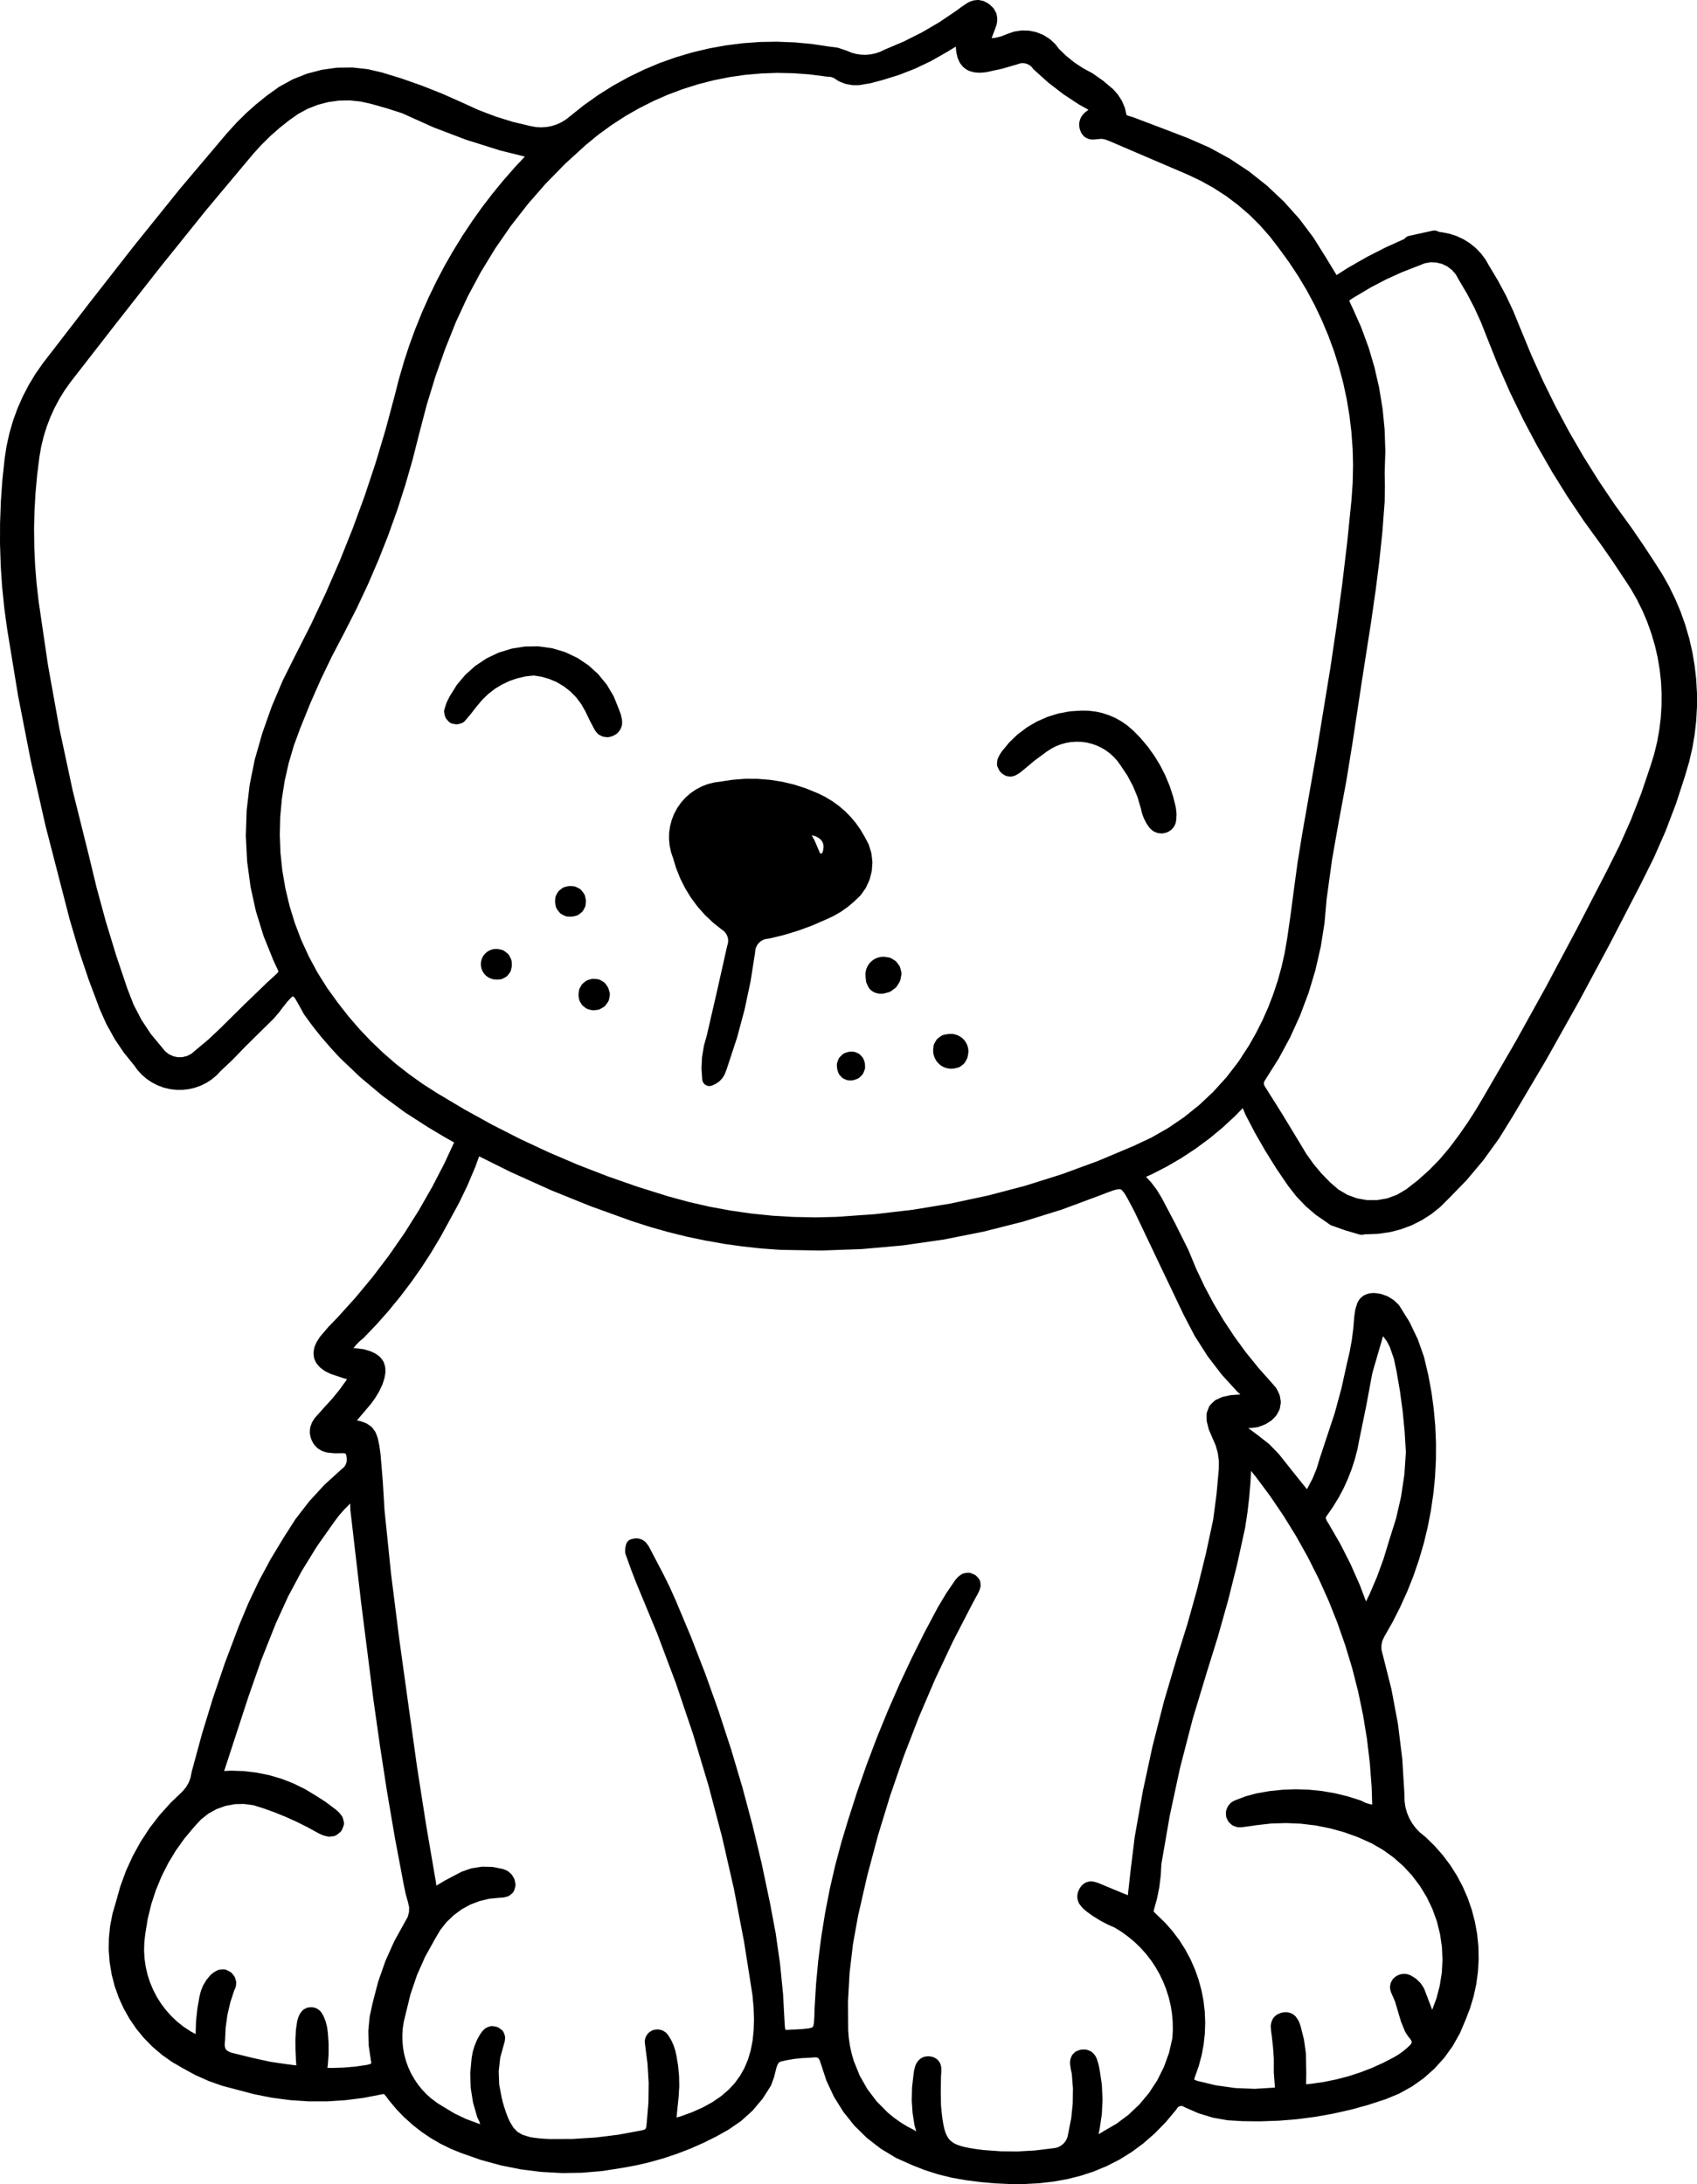 <svg viewBox="76.35 69.566 47.3 60.868" height="60.868mm" width="47.300mm" xmlns:xlink="http://www.w3.org/1999/xlink" xmlns="http://www.w3.org/2000/svg">
    <path d="M87.192,104.553L87.623,103.932L88.02,103.302L88.396,102.645L88.739,101.983L89.007,101.405L88.728,101.248L88.723,101.245L88.293,100.988L88.287,100.985L87.638,100.567L87.628,100.56L87.007,100.102L86.997,100.094L86.406,99.599L86.396,99.591L85.837,99.059L85.828,99.05L85.565,98.768L85.561,98.762L85.309,98.47L85.304,98.465L85.064,98.163L85.059,98.157L84.832,97.846L84.817,97.823L84.697,97.603L84.573,97.387L84.529,97.34L84.515,97.332L84.502,97.339L84.462,97.371L84.349,97.493L84.235,97.639L84.115,97.796L84.107,97.805L83.98,97.952L83.969,97.964L83.564,98.361L83.161,98.76L82.843,99.091L82.836,99.097L82.499,99.415L82.401,99.52L82.384,99.536L82.266,99.635L82.247,99.65L82.119,99.734L82.099,99.745L81.962,99.814L81.941,99.823L81.797,99.875L81.775,99.882L81.626,99.917L81.603,99.921L81.45,99.939L81.426,99.94L81.271,99.94L81.247,99.938L81.092,99.919L81.068,99.915L80.918,99.878L80.896,99.871L80.753,99.817L80.732,99.807L80.596,99.738L80.576,99.726L80.449,99.641L80.43,99.627L80.314,99.527L80.297,99.511L80.193,99.398L80.178,99.38L80.09,99.258L79.81,98.912L79.799,98.898L79.548,98.526L79.54,98.511L79.322,98.118L79.314,98.103L79.131,97.693L79.127,97.681L78.821,96.867L78.819,96.861L78.542,96.037L78.54,96.03L78.294,95.197L78.292,95.19L77.615,92.566L77.614,92.56L77.208,90.766L77.207,90.76L76.854,88.955L76.853,88.949L76.555,87.133L76.554,87.128L76.473,86.539L76.472,86.532L76.411,85.941L76.41,85.934L76.37,85.342L76.37,85.334L76.351,84.741L76.35,84.734L76.352,84.14L76.352,84.134L76.374,83.54L76.374,83.533L76.416,82.94L76.417,82.933L76.48,82.342L76.481,82.332L76.535,81.988L76.538,81.975L76.613,81.635L76.617,81.622L76.714,81.289L76.718,81.277L76.837,80.951L76.842,80.939L76.982,80.621L76.988,80.609L77.148,80.301L77.154,80.29L77.334,79.992L77.341,79.981L77.541,79.695L77.547,79.687L78.805,78.057L78.805,78.056L80.072,76.434L80.074,76.432L81.365,74.829L81.368,74.825L82.697,73.254L82.703,73.249L82.947,72.981L82.954,72.973L83.212,72.719L83.219,72.712L83.49,72.471L83.498,72.465L83.78,72.237L83.789,72.23L84.123,71.99L84.144,71.978L84.5,71.783L84.522,71.772L84.897,71.623L84.92,71.616L85.309,71.514L85.332,71.509L85.73,71.454L85.755,71.452L86.158,71.447L86.183,71.448L86.586,71.492L86.61,71.496L87.011,71.59L87.025,71.594L87.578,71.765L87.585,71.768L88.132,71.961L88.139,71.964L88.677,72.178L88.685,72.181L89.214,72.416L89.216,72.417L89.685,72.631L90.163,72.813L90.642,72.962L91.138,73.08L91.29,73.108L91.436,73.115L91.588,73.105L91.726,73.078L91.868,73.033L91.999,72.973L92.129,72.893L92.626,72.496L92.635,72.49L93.022,72.215L93.032,72.209L93.432,71.957L93.441,71.952L93.853,71.724L93.862,71.719L94.285,71.514L94.294,71.509L94.726,71.327L94.736,71.323L95.177,71.166L95.187,71.163L95.635,71.03L95.646,71.027L96.1,70.919L96.111,70.916L96.571,70.832L96.582,70.831L97.046,70.772L97.057,70.77L97.525,70.737L97.536,70.736L98.007,70.728L98.018,70.729L98.49,70.747L98.5,70.747L98.973,70.791L98.984,70.793L99.456,70.863L99.68,70.892L99.719,70.901L99.937,70.974L99.948,70.978L100.084,71.034L100.216,71.07L100.349,71.09L100.48,71.094L100.616,71.082L100.748,71.054L100.875,71.012L101.01,70.948L101.017,70.945L101.544,70.721L102.053,70.465L102.536,70.182L103.014,69.859L103.156,69.753L103.166,69.746L103.323,69.642L103.36,69.622L103.444,69.59L103.493,69.577L103.581,69.567L103.62,69.566L103.644,69.569L103.736,69.587L103.773,69.598L103.793,69.608L103.891,69.661L103.932,69.691L104.022,69.775L104.048,69.805L104.062,69.826L104.109,69.915L104.125,69.951L104.131,69.979L104.145,70.071L104.146,70.125L104.135,70.219L104.125,70.262L104.057,70.451L104.055,70.457L103.988,70.629L104.087,70.62L104.256,70.58L104.427,70.512L104.437,70.508L104.605,70.45L104.641,70.442L104.812,70.417L104.847,70.415L105.019,70.42L105.054,70.424L105.22,70.458L105.253,70.469L105.411,70.532L105.442,70.548L105.587,70.638L105.616,70.659L105.745,70.776L105.769,70.802L105.87,70.933L106.069,71.125L106.293,71.305L106.53,71.462L106.791,71.603L106.811,71.615L107.095,71.815L107.108,71.826L107.368,72.045L107.389,72.066L107.5,72.192L107.517,72.215L107.608,72.356L107.625,72.386L107.693,72.547L107.705,72.58L107.743,72.747L107.756,72.778L107.761,72.781L107.828,72.802L107.828,72.802L107.92,72.829L107.935,72.834L108.693,73.121L108.694,73.121L109.452,73.412L109.46,73.415L110.042,73.67L110.058,73.677L110.611,73.979L110.626,73.988L111.15,74.334L111.164,74.344L111.656,74.734L111.669,74.745L112.126,75.175L112.138,75.187L112.558,75.655L112.569,75.668L112.948,76.173L112.958,76.186L113.295,76.724L113.296,76.726L113.604,77.232L113.922,77.029L113.931,77.024L114.436,76.735L114.444,76.73L114.963,76.465L114.971,76.461L115.485,76.229L115.498,76.22L115.516,76.2L115.545,76.174L115.58,76.154L115.62,76.14L116.287,75.994L116.326,75.99L116.365,75.993L116.401,76.003L116.467,76.029L116.537,76.039L116.545,76.04L116.732,76.076L116.757,76.082L116.937,76.14L116.959,76.149L117.129,76.228L117.151,76.24L117.309,76.339L117.329,76.353L117.474,76.471L117.492,76.488L117.622,76.622L117.638,76.641L117.751,76.793L117.765,76.814L117.857,76.976L118.103,77.386L118.108,77.395L118.333,77.817L118.337,77.826L118.54,78.259L118.543,78.269L118.723,78.711L118.724,78.711L119.03,79.455L119.358,80.182L119.708,80.892L120.085,81.597L120.483,82.284L120.906,82.96L121.355,83.627L121.824,84.274L121.827,84.278L122.154,84.756L122.156,84.759L122.475,85.244L122.476,85.246L122.682,85.569L122.688,85.579L122.874,85.91L122.879,85.921L123.044,86.261L123.049,86.271L123.195,86.619L123.199,86.63L123.324,86.984L123.327,86.995L123.432,87.355L123.435,87.366L123.518,87.731L123.521,87.741L123.583,88.11L123.585,88.121L123.627,88.493L123.628,88.505L123.649,88.878L123.65,88.889L123.65,89.264L123.649,89.276L123.628,89.651L123.627,89.662L123.584,90.036L123.583,90.048L123.519,90.421L123.516,90.432L123.43,90.802L123.427,90.813L123.319,91.18L123.318,91.186L123.067,91.958L123.063,91.968L122.775,92.725L122.771,92.735L122.445,93.477L122.44,93.486L122.078,94.213L122.077,94.215L121.231,95.85L121.23,95.853L120.36,97.474L120.358,97.477L119.458,99.082L119.456,99.086L118.519,100.67L118.516,100.674L118.135,101.29L118.127,101.302L117.703,101.889L117.694,101.901L117.229,102.455L117.218,102.466L116.712,102.986L116.71,102.988L116.497,103.199L116.481,103.213L116.249,103.399L116.231,103.411L115.982,103.57L115.964,103.58L115.7,103.712L115.681,103.72L115.404,103.823L115.384,103.829L115.097,103.903L115.077,103.906L114.782,103.949L114.761,103.951L114.461,103.963L114.456,103.963L114.395,103.964L114.34,103.975L114.301,103.979L114.243,103.971L113.838,103.852L113.829,103.848L113.463,103.719L113.411,103.692L113.335,103.636L113.042,103.434L113.025,103.422L112.75,103.187L112.736,103.173L112.486,102.912L112.473,102.896L112.25,102.61L112.243,102.599L111.926,102.133L111.922,102.126L111.623,101.648L111.619,101.641L111.338,101.152L111.334,101.145L111.072,100.645L111.064,100.629L110.989,100.448L110.781,100.662L110.773,100.67L110.431,100.987L110.423,100.994L110.064,101.291L110.056,101.297L109.682,101.573L109.673,101.58L109.284,101.836L109.275,101.842L108.873,102.076L108.864,102.081L108.449,102.294L108.438,102.298L108.292,102.363L108.427,102.508L108.441,102.524L108.588,102.718L108.599,102.735L108.726,102.944L108.732,102.954L109.11,103.672L109.112,103.676L109.473,104.4L109.479,104.413L109.69,104.924L109.922,105.414L110.178,105.896L110.458,106.366L110.765,106.829L111.082,107.262L111.426,107.687L111.797,108.104L111.801,108.108L111.915,108.242L111.941,108.284L112.008,108.421L112.025,108.477L112.047,108.612L112.049,108.651L112.047,108.675L112.026,108.803L112.016,108.842L112.006,108.864L111.944,108.982L111.911,109.028L111.812,109.132L111.774,109.163L111.638,109.249L111.601,109.267L111.432,109.331L111.388,109.342L111.245,109.361L111.224,109.363L111.142,109.365L111.422,109.573L111.425,109.576L111.714,109.802L111.735,109.821L111.99,110.084L112.002,110.098L112.466,110.681L112.776,111.067L112.793,111.041L112.934,110.773L113.047,110.498L113.137,110.203L113.138,110.198L113.552,108.949L113.738,108.263L113.896,107.55L113.897,107.549L113.97,107.231L114.029,106.908L114.07,106.59L114.096,106.268L114.097,106.255L114.124,106.074L114.13,106.045L114.178,105.89L114.202,105.839L114.243,105.777L114.268,105.746L114.282,105.733L114.339,105.686L114.372,105.664L114.393,105.654L114.47,105.624L114.521,105.611L114.622,105.6L114.672,105.601L114.826,105.624L114.865,105.634L115.01,105.687L115.046,105.704L115.177,105.785L115.209,105.81L115.322,105.916L115.355,105.956L115.626,106.39L115.637,106.409L115.858,106.869L115.867,106.889L116.037,107.37L116.043,107.391L116.161,107.889L116.163,107.899L116.248,108.36L116.25,108.369L116.312,108.832L116.313,108.841L116.355,109.304L116.355,109.314L116.375,109.778L116.375,109.787L116.373,110.25L116.372,110.26L116.348,110.721L116.348,110.731L116.303,111.19L116.301,111.199L116.234,111.656L116.233,111.666L116.145,112.119L116.143,112.128L116.035,112.577L116.032,112.586L115.902,113.03L115.899,113.039L115.749,113.477L115.746,113.486L115.575,113.917L115.571,113.925L115.379,114.349L115.375,114.358L115.164,114.774L115.159,114.782L114.932,115.181L114.876,115.306L114.853,115.427L114.856,115.547L114.894,115.692L114.894,115.693L115.131,116.635L115.134,116.647L115.313,117.601L115.315,117.613L115.434,118.576L115.435,118.589L115.495,119.558L115.496,119.568L115.498,119.751L115.521,119.92L115.564,120.076L115.628,120.233L115.71,120.378L115.81,120.512L115.926,120.634L116.068,120.749L116.082,120.761L116.327,120.999L116.338,121.011L116.562,121.265L116.572,121.277L116.773,121.546L116.782,121.559L116.959,121.84L116.967,121.854L117.122,122.147L117.128,122.16L117.26,122.463L117.265,122.478L117.372,122.789L117.376,122.803L117.459,123.121L117.462,123.136L117.521,123.46L117.523,123.475L117.556,123.802L117.557,123.818L117.564,124.147L117.564,124.163L117.546,124.493L117.545,124.509L117.501,124.839L117.499,124.855L117.428,125.183L117.425,125.198L117.328,125.523L117.323,125.537L117.2,125.857L117.197,125.863L117.046,126.22L117.036,126.24L116.848,126.575L116.836,126.594L116.613,126.904L116.599,126.921L116.344,127.204L116.329,127.22L116.044,127.473L116.027,127.487L115.715,127.708L115.697,127.719L115.361,127.906L115.34,127.916L114.982,128.065L114.967,128.07L114.491,128.225L114.482,128.228L114,128.361L113.991,128.363L113.504,128.472L113.495,128.474L113.003,128.561L112.994,128.562L112.499,128.626L112.489,128.627L111.992,128.668L111.982,128.668L111.482,128.685L111.473,128.686L110.973,128.68L110.963,128.679L110.572,128.656L110.548,128.653L110.163,128.584L110.141,128.578L109.767,128.465L109.744,128.456L109.385,128.299L109.369,128.291L109.327,128.267L109.297,128.259L109.271,128.257L109.243,128.26L109.214,128.271L109.192,128.284L109.172,128.304L109.144,128.346L109.131,128.364L108.85,128.7L108.839,128.712L108.546,129.012L108.535,129.023L108.229,129.29L108.217,129.301L107.9,129.535L107.887,129.544L107.56,129.747L107.545,129.755L107.208,129.927L107.194,129.934L106.847,130.078L106.833,130.084L106.478,130.2L106.463,130.204L106.099,130.295L106.086,130.298L105.713,130.365L105.701,130.366L105.32,130.41L105.309,130.411L104.922,130.432L104.911,130.433L104.517,130.434L104.508,130.433L104.107,130.415L104.099,130.415L103.692,130.379L103.685,130.378L103.273,130.326L103.264,130.324L102.893,130.259L102.88,130.257L102.514,130.167L102.501,130.163L102.142,130.049L102.129,130.045L101.778,129.907L101.77,129.904L101.335,129.709L101.313,129.698L100.91,129.454L100.89,129.441L100.52,129.154L100.502,129.138L100.17,128.811L100.154,128.793L99.862,128.428L99.849,128.409L99.601,128.012L99.59,127.991L99.39,127.564L99.381,127.541L99.203,127L99.179,126.953L99.16,126.927L99.145,126.916L99.125,126.908L99.09,126.902L99.033,126.903L98.95,126.912L98.935,126.913L98.709,126.923L98.499,126.944L98.279,126.981L98.098,127.023L98.066,127.044L98.039,127.077L98.009,127.138L97.983,127.22L97.931,127.435L97.924,127.456L97.849,127.665L97.83,127.704L97.611,128.047L97.595,128.068L97.334,128.377L97.315,128.397L97.015,128.668L96.995,128.684L96.66,128.914L96.644,128.924L96.308,129.111L96.299,129.115L95.956,129.286L95.947,129.29L95.596,129.445L95.588,129.448L95.23,129.586L95.222,129.589L94.858,129.711L94.85,129.714L94.48,129.818L94.471,129.821L94.098,129.908L94.089,129.91L93.71,129.98L93.705,129.981L93.152,130.068L93.138,130.07L92.582,130.117L92.568,130.118L92.011,130.127L91.997,130.126L91.442,130.095L91.428,130.094L90.876,130.025L90.862,130.023L90.316,129.914L90.303,129.911L89.765,129.764L89.751,129.76L89.222,129.574L89.214,129.572L88.931,129.457L88.917,129.451L88.645,129.318L88.632,129.312L88.37,129.16L88.358,129.153L88.106,128.983L88.095,128.975L87.856,128.788L87.846,128.779L87.621,128.576L87.61,128.567L87.399,128.348L87.39,128.337L87.194,128.103L87.184,128.091L87.115,127.994L87.06,127.931L87.055,127.927L87.049,127.926L87.034,127.925L86.487,128.031L86.474,128.033L85.979,128.096L85.966,128.097L85.468,128.129L85.455,128.129L84.957,128.128L84.944,128.128L84.446,128.095L84.434,128.094L83.939,128.029L83.927,128.027L83.436,127.93L83.424,127.927L82.561,127.699L82.545,127.695L82.176,127.565L82.161,127.559L81.804,127.4L81.789,127.393L81.446,127.205L81.442,127.203L81.152,127.035L81.137,127.025L80.868,126.835L80.854,126.823L80.606,126.612L80.593,126.6L80.368,126.37L80.355,126.357L80.152,126.109L80.142,126.095L79.962,125.832L79.953,125.817L79.798,125.54L79.79,125.525L79.659,125.236L79.653,125.219L79.547,124.92L79.542,124.903L79.463,124.595L79.46,124.579L79.408,124.264L79.406,124.247L79.381,123.927L79.38,123.909L79.385,123.587L79.386,123.569L79.419,123.245L79.422,123.228L79.485,122.904L79.489,122.886L79.583,122.565L79.703,122.139L79.708,122.125L79.86,121.709L79.866,121.695L80.049,121.294L80.056,121.281L80.269,120.895L80.277,120.882L80.519,120.513L80.527,120.501L80.797,120.152L80.807,120.14L81.103,119.812L81.113,119.801L81.43,119.498L81.531,119.38L81.608,119.249L81.661,119.109L81.694,118.941L81.697,118.927L81.975,117.906L81.976,117.9L82.286,116.888L82.288,116.883L82.629,115.882L82.632,115.875L83.006,114.885L83.008,114.88L83.27,114.251L83.274,114.241L83.567,113.626L83.571,113.617L83.894,113.017L83.899,113.009L84.251,112.425L84.254,112.42L84.583,111.907L84.593,111.893L84.965,111.412L84.976,111.399L85.388,110.951L85.4,110.939L85.851,110.529L85.854,110.526L85.943,110.449L85.988,110.38L86.013,110.297L86.015,110.198L86,110.113L85.981,110.075L85.977,110.073L85.956,110.068L85.897,110.064L85.705,110.068L85.68,110.068L85.479,110.048L85.437,110.039L85.345,110.009L85.302,109.99L85.221,109.94L85.178,109.905L85.111,109.832L85.079,109.786L85.029,109.685L85.012,109.637L84.988,109.528L84.985,109.469L84.993,109.37L85.005,109.318L85.038,109.228L85.056,109.191L85.108,109.107L85.128,109.08L85.4,108.775L85.402,108.773L85.614,108.541L85.812,108.298L85.998,108.039L86.021,108.003L85.927,107.977L85.917,107.973L85.57,107.856L85.543,107.845L85.415,107.781L85.387,107.763L85.289,107.691L85.256,107.661L85.187,107.582L85.156,107.534L85.116,107.447L85.104,107.41L85.099,107.385L85.089,107.29L85.091,107.233L85.109,107.131L85.123,107.087L85.17,106.977L85.187,106.948L85.263,106.83L85.278,106.81L85.504,106.545L85.513,106.535L85.755,106.286L86.261,105.726L86.736,105.154L87.192,104.553zM113.303,111.859L113.301,111.872L113.301,111.874L113.33,111.947L113.387,112.039L113.39,112.044L113.702,112.583L113.708,112.593L113.989,113.147L113.994,113.157L114.246,113.726L114.25,113.736L114.425,114.197L114.525,113.992L114.731,113.509L114.913,113.009L115.07,112.495L115.07,112.493L115.263,111.882L115.402,111.275L115.494,110.657L115.536,110.031L115.501,109.465L115.446,108.893L115.37,108.332L115.271,107.759L115.201,107.431L115.084,107.095L115.008,106.952L114.918,106.828L114.897,106.808L114.862,106.931L114.862,106.933L114.637,107.705L114.596,107.856L114.427,108.765L114.426,108.768L114.239,109.679L114.186,109.953L114.183,109.965L114.112,110.236L114.109,110.247L114.023,110.512L114.019,110.524L113.917,110.783L113.913,110.794L113.797,111.048L113.792,111.058L113.661,111.305L113.654,111.315L113.508,111.553L113.502,111.563L113.343,111.793L113.311,111.84L113.303,111.859zM81.813,125.905L81.814,125.891L81.849,125.563L81.85,125.549L81.907,125.223L81.91,125.21L81.944,125.07L81.953,125.041L82.008,124.908L82.021,124.881L82.096,124.757L82.113,124.733L82.205,124.621L82.235,124.592L82.303,124.538L82.334,124.517L82.408,124.479L82.445,124.464L82.486,124.457L82.566,124.451L82.605,124.452L82.644,124.46L82.669,124.47L82.754,124.512L82.788,124.533L82.822,124.567L82.868,124.624L82.889,124.657L82.903,124.69L82.924,124.757L82.932,124.796L82.932,124.832L82.927,124.903L82.92,124.942L82.908,124.974L82.881,125.029L82.771,125.364L82.69,125.711L82.64,126.066L82.622,126.432L82.621,126.438L82.613,126.541L82.618,126.608L82.632,126.655L82.65,126.685L82.678,126.712L82.725,126.742L82.787,126.768L82.887,126.794L83.388,126.917L83.886,127.026L84.36,127.096L84.609,127.126L84.598,126.963L84.598,126.957L84.586,126.694L84.586,126.687L84.584,126.415L84.584,126.404L84.597,126.147L84.599,126.127L84.631,125.907L84.637,125.88L84.663,125.792L84.674,125.763L84.707,125.694L84.735,125.65L84.775,125.602L84.804,125.575L84.842,125.552L84.891,125.528L84.928,125.514L84.965,125.509L85.024,125.505L85.064,125.507L85.085,125.511L85.133,125.523L85.17,125.537L85.192,125.549L85.231,125.574L85.273,125.61L85.304,125.645L85.331,125.686L85.377,125.775L85.387,125.797L85.422,125.891L85.428,125.909L85.464,126.048L85.469,126.073L85.488,126.216L85.489,126.228L85.509,126.515L85.509,126.529L85.509,126.816L85.508,126.83L85.487,127.117L85.485,127.131L85.476,127.194L85.59,127.198L85.917,127.188L86.251,127.16L86.574,127.113L86.638,127.098L86.679,127.082L86.695,127.073L86.695,127.072L86.697,127.061L86.696,127.03L86.683,126.961L86.682,126.951L86.627,126.578L86.625,126.554L86.616,126.178L86.616,126.154L86.652,125.78L86.656,125.756L86.736,125.387L86.738,125.38L86.888,124.802L86.893,124.786L87.09,124.224L87.096,124.209L87.339,123.666L87.347,123.651L87.715,122.987L87.75,122.854L87.754,122.72L87.72,122.571L87.658,122.35L87.654,122.336L87.608,122.111L87.607,122.108L87.362,120.812L87.361,120.809L87.14,119.51L87.139,119.507L86.938,118.205L86.938,118.202L86.753,116.898L86.753,116.895L86.422,114.28L86.421,114.278L86.117,111.66L86.115,111.641L86.112,111.468L85.952,111.627L85.796,111.805L85.659,111.988L85.187,112.657L84.757,113.354L84.38,114.06L84.037,114.811L83.634,115.825L83.273,116.856L83.273,116.856L82.598,118.922L82.778,118.913L82.794,118.913L83.137,118.924L83.154,118.925L83.493,118.965L83.509,118.968L83.843,119.036L83.86,119.04L84.187,119.136L84.203,119.141L84.521,119.265L84.536,119.272L84.844,119.423L84.859,119.431L85.154,119.609L85.16,119.612L85.427,119.784L85.439,119.793L85.694,119.985L85.704,119.992L85.783,120.061L85.81,120.089L85.873,120.169L85.894,120.202L85.909,120.242L85.932,120.332L85.938,120.371L85.936,120.41L85.924,120.457L85.885,120.552L85.867,120.587L85.842,120.617L85.822,120.635L85.739,120.699L85.706,120.72L85.669,120.735L85.64,120.74L85.547,120.752L85.507,120.752L85.473,120.746L85.375,120.721L85.343,120.71L85.247,120.666L85.234,120.66L85.082,120.577L85.079,120.576L84.928,120.492L84.632,120.344L84.323,120.204L84,120.073L83.689,119.961L83.415,119.876L83.149,119.84L82.892,119.846L82.63,119.896L82.386,119.984L82.158,120.11L81.95,120.274L81.755,120.488L81.488,120.807L81.252,121.137L81.037,121.493L80.853,121.859L80.694,122.244L80.568,122.629L80.469,123.034L80.402,123.441L80.373,123.688L80.366,123.915L80.378,124.145L80.411,124.375L80.461,124.594L80.529,124.806L80.618,125.018L80.72,125.216L80.84,125.406L80.976,125.586L81.129,125.756L81.294,125.912L81.47,126.051L81.667,126.18L81.803,126.254L81.803,126.235L81.813,125.905zM111.205,110.86L111.205,110.866L111.169,111.288L111.169,111.295L111.12,111.715L111.119,111.721L111.056,112.14L111.053,112.153L110.833,113.158L110.832,113.164L110.581,114.163L110.58,114.169L110.301,115.16L110.3,115.165L109.994,116.148L109.594,117.47L109.246,118.815L109.245,118.815L108.956,120.157L108.956,120.157L108.72,121.518L108.704,121.821L108.703,121.835L108.664,122.15L108.662,122.164L108.6,122.475L108.596,122.49L108.514,122.786L108.504,122.835L108.537,122.872L108.817,123.142L108.828,123.154L109.025,123.377L109.035,123.389L109.213,123.625L109.222,123.638L109.379,123.885L109.387,123.898L109.525,124.155L109.532,124.168L109.649,124.434L109.655,124.448L109.753,124.72L109.757,124.735L109.833,125.014L109.837,125.029L109.893,125.313L109.895,125.328L109.929,125.615L109.93,125.631L109.942,125.921L109.942,125.936L109.933,126.227L109.932,126.242L109.9,126.534L109.898,126.55L109.844,126.84L109.84,126.854L109.763,127.142L109.758,127.156L109.66,127.435L109.661,127.435L109.639,127.502L109.636,127.521L109.638,127.523L109.718,127.557L110.24,127.682L110.784,127.758L111.323,127.779L111.865,127.746L111.885,127.742L111.883,127.703L111.855,127.329L111.854,127.314L111.855,126.937L111.833,126.624L111.798,126.31L111.782,126.196L111.781,126.185L111.771,126.057L111.771,126.015L111.779,125.955L111.794,125.902L111.817,125.849L111.836,125.814L111.857,125.788L111.899,125.745L111.93,125.72L111.959,125.703L112.026,125.673L112.073,125.658L112.138,125.646L112.189,125.644L112.244,125.648L112.3,125.661L112.346,125.678L112.394,125.705L112.432,125.734L112.461,125.761L112.477,125.781L112.533,125.863L112.555,125.905L112.592,126.004L112.599,126.026L112.69,126.384L112.695,126.405L112.746,126.771L112.748,126.795L112.759,127.316L112.759,127.322L112.755,127.652L112.894,127.639L113.229,127.592L113.579,127.521L113.917,127.434L114.244,127.329L114.574,127.203L114.888,127.062L115.199,126.902L115.333,126.821L115.454,126.735L115.577,126.633L115.668,126.544L115.692,126.505L115.698,126.475L115.692,126.446L115.662,126.396L115.6,126.319L115.588,126.302L115.526,126.207L115.509,126.174L115.4,125.907L115.394,125.888L115.312,125.611L115.234,125.348L115.123,125.092L115.111,125.057L115.098,124.999L115.093,124.96L115.095,124.927L115.103,124.871L115.112,124.832L115.124,124.805L115.151,124.754L115.173,124.721L115.196,124.697L115.241,124.658L115.285,124.629L115.337,124.604L115.389,124.587L115.445,124.577L115.499,124.575L115.555,124.58L115.61,124.594L115.664,124.615L115.696,124.633L115.807,124.703L115.839,124.729L115.932,124.82L115.959,124.853L116.03,124.961L116.049,124.999L116.267,125.571L116.269,125.577L116.39,125.252L116.479,124.907L116.537,124.543L116.556,124.185L116.54,123.823L116.487,123.463L116.399,123.109L116.273,122.762L116.118,122.439L115.926,122.124L115.706,121.833L115.468,121.576L115.191,121.331L114.897,121.12L114.579,120.937L114.199,120.766L113.818,120.629L113.419,120.519L113.018,120.439L112.606,120.39L112.197,120.373L111.787,120.385L111.373,120.431L111.175,120.461L111.172,120.461L110.972,120.489L110.945,120.49L110.871,120.49L110.832,120.487L110.797,120.476L110.731,120.45L110.696,120.432L110.668,120.41L110.616,120.361L110.59,120.331L110.572,120.302L110.54,120.235L110.527,120.198L110.521,120.149L110.521,120.075L110.524,120.036L110.534,120.002L110.56,119.936L110.578,119.901L110.597,119.876L110.644,119.823L110.673,119.796L110.702,119.777L110.767,119.743L110.788,119.734L111.058,119.632L111.075,119.626L111.353,119.55L111.371,119.546L111.722,119.484L111.736,119.482L112.089,119.445L112.103,119.444L112.457,119.431L112.471,119.431L112.825,119.443L112.838,119.443L113.19,119.479L113.204,119.481L113.553,119.541L113.567,119.544L113.912,119.628L113.925,119.632L114.265,119.74L114.292,119.75L114.417,119.812L114.537,119.847L114.597,119.855L114.582,119.377L114.532,118.712L114.452,118.035L114.345,117.381L114.207,116.716L114.042,116.067L113.851,115.435L113.628,114.795L113.384,114.182L113.106,113.564L112.809,112.973L112.478,112.381L112.125,111.809L111.752,111.259L111.344,110.711L111.22,110.559L111.205,110.86zM121.492,93.126L121.808,92.414L122.097,91.673L122.349,90.927L122.452,90.597L122.536,90.255L122.598,89.911L122.639,89.582L122.661,89.237L122.663,88.888L122.646,88.553L122.609,88.221L122.55,87.874L122.476,87.554L122.378,87.222L122.261,86.893L122.131,86.588L121.973,86.269L121.803,85.972L121.609,85.677L121.306,85.22L120.994,84.771L120.51,84.104L120.506,84.099L120.045,83.413L120.041,83.407L119.604,82.705L119.601,82.699L119.19,81.983L119.187,81.977L118.8,81.247L118.797,81.24L118.437,80.497L118.434,80.49L118.101,79.734L118.098,79.728L117.791,78.959L117.791,78.958L117.63,78.55L117.444,78.141L117.244,77.759L117.018,77.376L117.015,77.371L116.925,77.211L116.818,77.089L116.688,76.99L116.539,76.919L116.38,76.882L116.218,76.876L116.058,76.905L115.886,76.973L115.884,76.974L115.429,77.151L114.99,77.35L114.566,77.571L114.146,77.82L114.044,77.882L113.971,77.931L113.959,77.943L113.962,77.955L113.992,78.028L114.045,78.139L114.048,78.145L114.285,78.677L114.29,78.688L114.49,79.232L114.495,79.244L114.659,79.799L114.662,79.811L114.791,80.374L114.793,80.386L114.886,80.957L114.888,80.97L114.944,81.545L114.944,81.558L114.963,82.137L114.963,82.15L114.945,82.721L114.951,83.128L114.951,83.134L114.945,83.538L114.944,83.551L114.881,84.382L114.881,84.387L114.794,85.216L114.794,85.221L114.689,86.047L114.688,86.05L114.57,86.874L114.57,86.877L114.313,88.522L114.064,90.168L114.064,90.17L113.883,91.287L113.883,91.292L113.676,92.405L113.675,92.405L113.48,93.508L113.326,94.627L113.269,95.276L113.268,95.289L113.165,95.94L113.162,95.953L113.016,96.594L113.013,96.607L112.824,97.235L112.819,97.248L112.588,97.863L112.583,97.875L112.311,98.473L112.305,98.485L111.992,99.065L111.985,99.076L111.632,99.635L111.586,99.71L111.578,99.76L111.586,99.81L111.632,99.886L112.11,100.646L112.111,100.649L112.576,101.416L112.577,101.417L112.757,101.718L112.962,102.006L113.183,102.27L113.423,102.516L113.656,102.717L113.907,102.865L114.172,102.962L114.45,103.012L114.736,103.012L115.013,102.964L115.288,102.863L115.547,102.709L115.868,102.459L116.19,102.17L116.476,101.877L116.751,101.552L117.008,101.209L117.252,100.859L117.484,100.499L117.702,100.132L118.603,98.579L119.47,97.015L119.469,97.014L120.313,95.429L121.137,93.836L121.492,93.126zM78.149,80.449L78.004,80.684L77.87,80.936L77.754,81.19L77.649,81.467L77.568,81.726L77.498,82.015L77.449,82.296L77.387,82.791L77.34,83.303L77.311,83.81L77.299,84.31L77.3,84.31L77.306,84.824L77.329,85.325L77.37,85.831L77.429,86.343L77.688,88.107L78.006,89.873L78.38,91.616L78.814,93.358L78.815,93.36L79.045,94.313L79.303,95.259L79.589,96.196L79.903,97.127L80.076,97.57L80.294,97.989L80.552,98.379L80.959,98.87L81.063,98.949L81.184,99.004L81.311,99.03L81.44,99.026L81.568,98.993L81.685,98.933L81.802,98.834L81.803,98.832L82.155,98.539L82.487,98.226L83.143,97.577L83.145,97.575L83.812,96.932L83.816,96.928L84.032,96.732L84.075,96.69L84.112,96.645L84.093,96.593L84.04,96.48L84.038,96.478L83.962,96.312L83.959,96.303L83.697,95.654L83.692,95.638L83.487,94.973L83.482,94.957L83.333,94.279L83.331,94.263L83.238,93.576L83.237,93.559L83.202,92.867L83.202,92.851L83.225,92.157L83.226,92.141L83.307,91.449L83.31,91.432L83.448,90.746L83.452,90.731L83.663,89.992L83.667,89.981L83.923,89.258L83.928,89.246L84.227,88.54L84.232,88.529L84.575,87.842L84.576,87.841L85.016,86.973L85.016,86.973L85.432,86.089L85.819,85.199L86.178,84.303L86.178,84.303L86.514,83.386L86.82,82.465L87.097,81.54L87.35,80.595L87.468,80.132L87.47,80.125L87.604,79.664L87.605,79.657L87.754,79.202L87.756,79.196L87.92,78.746L87.923,78.74L88.102,78.296L88.104,78.289L88.298,77.853L88.301,77.847L88.509,77.417L88.512,77.41L88.734,76.988L88.737,76.982L88.974,76.567L88.978,76.562L89.228,76.155L89.231,76.149L89.496,75.751L89.499,75.745L89.776,75.356L89.78,75.35L90.071,74.97L90.075,74.965L90.379,74.594L90.384,74.589L90.7,74.228L90.705,74.222L90.979,73.93L90.305,73.763L90.293,73.76L89.367,73.469L89.355,73.466L88.448,73.121L88.437,73.117L87.559,72.722L87.135,72.586L86.699,72.462L86.393,72.394L86.092,72.364L85.791,72.37L85.493,72.412L85.204,72.488L84.925,72.598L84.66,72.742L84.408,72.92L84.136,73.136L83.886,73.357L83.643,73.596L83.421,73.839L82.108,75.406L80.83,76.995L79.57,78.601L78.322,80.206L78.149,80.449zM90.25,127.289L90.264,127.662L90.336,128.038L90.363,128.15L90.41,128.307L90.46,128.456L90.509,128.584L90.558,128.691L90.663,128.865L90.774,128.978L90.912,129.059L91.103,129.119L91.215,129.14L91.356,129.157L91.506,129.17L91.674,129.179L92.32,129.176L92.962,129.135L93.584,129.058L94.219,128.941L94.287,128.924L94.326,128.908L94.342,128.897L94.365,128.838L94.379,128.692L94.423,128.158L94.43,127.614L94.398,127.078L94.322,126.488L94.321,126.448L94.326,126.414L94.34,126.359L94.354,126.322L94.374,126.288L94.407,126.242L94.434,126.213L94.465,126.19L94.515,126.16L94.551,126.143L94.588,126.134L94.646,126.125L94.686,126.123L94.717,126.127L94.773,126.138L94.811,126.151L94.835,126.163L94.884,126.192L94.916,126.216L94.938,126.24L94.974,126.286L94.988,126.306L95.056,126.419L95.066,126.438L95.12,126.556L95.128,126.577L95.169,126.7L95.175,126.722L95.202,126.85L95.204,126.858L95.25,127.129L95.252,127.144L95.277,127.418L95.278,127.433L95.283,127.709L95.282,127.724L95.266,127.999L95.265,128.008L95.221,128.434L95.208,128.579L95.311,128.55L95.64,128.431L95.951,128.292L96.212,128.147L96.449,127.984L96.654,127.808L96.828,127.622L96.978,127.415L97.098,127.202L97.198,126.963L97.273,126.714L97.326,126.441L97.357,126.146L97.366,125.841L97.355,125.516L97.323,125.165L97.09,123.687L96.809,122.22L96.479,120.773L96.097,119.324L95.668,117.896L95.191,116.482L94.666,115.085L94.094,113.705L94.092,113.7L93.935,113.296L93.934,113.291L93.787,112.883L93.777,112.844L93.774,112.811L93.776,112.734L93.781,112.692L93.8,112.61L93.813,112.573L93.833,112.539L93.859,112.509L93.89,112.485L93.926,112.468L93.947,112.461L94.015,112.445L94.068,112.439L94.124,112.441L94.163,112.446L94.185,112.452L94.23,112.468L94.282,112.495L94.319,112.522L94.349,112.549L94.361,112.564L94.419,112.64L94.437,112.668L94.844,113.446L94.846,113.45L95.019,113.8L95.022,113.807L95.182,114.164L95.184,114.168L95.61,115.184L95.612,115.189L96.01,116.216L96.012,116.221L96.382,117.258L96.383,117.263L96.725,118.309L96.727,118.314L97.04,119.369L97.042,119.374L97.326,120.438L97.327,120.443L97.583,121.514L97.584,121.52L97.811,122.598L97.812,122.602L97.97,123.441L97.971,123.449L98.092,124.294L98.093,124.302L98.177,125.152L98.177,125.16L98.223,126.004L98.234,126.109L98.246,126.132L98.264,126.135L98.32,126.135L98.399,126.128L98.413,126.127L98.499,126.126L98.733,126.112L98.895,126.094L98.981,126.072L99.002,126.057L99.018,126.031L99.036,125.948L99.048,125.776L99.048,125.776L99.055,125.54L99.055,125.533L99.095,124.868L99.095,124.862L99.157,124.198L99.158,124.191L99.243,123.53L99.244,123.524L99.35,122.866L99.351,122.86L99.479,122.206L99.48,122.199L99.63,121.551L99.632,121.544L99.804,120.9L99.806,120.893L99.999,120.255L100,120.252L100.244,119.493L100.246,119.488L100.509,118.736L100.511,118.731L100.793,117.986L100.795,117.981L101.097,117.243L101.099,117.239L101.418,116.509L101.42,116.504L101.758,115.783L101.76,115.779L102.116,115.065L102.118,115.061L102.492,114.357L102.498,114.347L102.721,113.975L102.727,113.966L102.971,113.607L102.986,113.589L103.042,113.524L103.079,113.491L103.146,113.444L103.181,113.425L103.227,113.411L103.306,113.397L103.345,113.395L103.384,113.4L103.416,113.409L103.503,113.446L103.539,113.465L103.58,113.502L103.629,113.56L103.652,113.593L103.667,113.629L103.676,113.671L103.682,113.736L103.681,113.776L103.673,113.815L103.651,113.882L103.64,113.91L103.606,113.978L103.603,113.986L103.519,114.138L103.438,114.289L102.907,115.318L102.41,116.373L101.955,117.437L101.537,118.518L101.162,119.606L100.821,120.72L100.522,121.841L100.266,122.962L100.124,123.749L100.03,124.55L99.986,125.34L99.991,126.146L100.008,126.364L100.041,126.584L100.089,126.801L100.146,127L100.312,127.411L100.524,127.784L100.785,128.129L101.095,128.442L101.258,128.576L101.44,128.707L101.623,128.82L101.83,128.929L101.841,128.936L101.887,128.965L101.874,128.914L101.844,128.81L101.838,128.785L101.787,128.456L101.785,128.438L101.763,128.106L101.763,128.088L101.771,127.755L101.772,127.738L101.809,127.406L101.81,127.402L101.825,127.284L101.83,127.26L101.861,127.143L101.877,127.1L101.904,127.05L101.934,127.008L101.97,126.969L102,126.943L102.024,126.927L102.072,126.902L102.108,126.887L102.14,126.881L102.202,126.873L102.242,126.872L102.263,126.875L102.333,126.887L102.371,126.898L102.4,126.912L102.447,126.941L102.479,126.965L102.51,127L102.538,127.041L102.557,127.076L102.566,127.102L102.58,127.153L102.586,127.205L102.586,127.323L102.585,127.335L102.578,127.44L102.572,127.847L102.578,128.239L102.596,128.427L102.616,128.6L102.642,128.76L102.668,128.883L102.701,128.992L102.736,129.075L102.779,129.15L102.822,129.203L102.88,129.255L102.945,129.298L103.023,129.335L103.138,129.375L103.252,129.405L103.403,129.434L103.576,129.461L103.759,129.485L104.244,129.52L104.725,129.524L105.198,129.497L105.679,129.439L105.778,129.425L105.854,129.4L105.922,129.363L105.984,129.314L106.036,129.256L106.076,129.191L106.106,129.115L106.208,128.597L106.25,128.193L106.256,127.767L106.224,127.362L106.199,127.247L106.196,127.233L106.177,127.096L106.175,127.053L106.179,126.991L106.186,126.952L106.192,126.933L106.213,126.88L106.23,126.845L106.257,126.811L106.298,126.77L106.328,126.745L106.369,126.724L106.435,126.699L106.473,126.689L106.499,126.686L106.581,126.683L106.621,126.686L106.656,126.695L106.72,126.718L106.755,126.735L106.789,126.76L106.835,126.804L106.872,126.849L106.906,126.909L106.925,126.953L106.968,127.097L106.972,127.113L107.001,127.255L107.003,127.267L107.06,127.654L107.062,127.674L107.08,128.064L107.08,128.082L107.062,128.472L107.06,128.492L107.003,128.88L107.001,128.891L106.97,129.042L107.011,129.022L107.097,128.969L107.101,128.966L107.476,128.748L107.813,128.495L108.112,128.21L108.378,127.891L108.604,127.545L108.792,127.168L108.933,126.78L109.027,126.37L109.04,126.143L109.036,125.906L109.015,125.675L108.979,125.453L108.926,125.232L108.856,125.01L108.776,124.806L108.672,124.587L108.564,124.397L108.435,124.202L108.297,124.024L108.144,123.853L107.979,123.692L107.804,123.546L107.605,123.401L107.419,123.286L107.229,123.202L107.217,123.196L107.025,123.095L107.014,123.089L106.829,122.975L106.817,122.967L106.64,122.841L106.625,122.828L106.536,122.75L106.51,122.723L106.442,122.637L106.421,122.604L106.413,122.584L106.394,122.535L106.382,122.485L106.377,122.432L106.379,122.374L106.391,122.316L106.406,122.268L106.437,122.204L106.46,122.166L106.498,122.118L106.539,122.079L106.58,122.05L106.614,122.03L106.639,122.021L106.683,122.008L106.722,122L106.742,121.999L106.788,121.999L106.839,122.007L106.934,122.033L106.957,122.041L107.786,122.385L107.863,121.692L107.863,121.689L107.979,120.75L107.981,120.739L108.204,119.484L108.205,119.477L108.474,118.231L108.476,118.224L108.791,116.989L108.793,116.982L109.155,115.759L109.156,115.756L109.453,114.803L109.72,113.845L109.957,112.881L109.958,112.881L110.164,111.92L110.258,111.208L110.322,110.504L110.323,110.277L110.295,110.065L110.236,109.853L110.144,109.64L110.143,109.639L110.047,109.413L110.037,109.384L109.989,109.192L109.982,109.144L109.981,108.986L109.985,108.946L109.995,108.913L110.043,108.786L110.061,108.75L110.089,108.715L110.188,108.617L110.218,108.593L110.243,108.578L110.392,108.509L110.435,108.494L110.634,108.451L110.662,108.447L110.914,108.429L110.923,108.428L110.855,108.368L110.839,108.353L110.408,107.881L110.397,107.867L110.009,107.361L110,107.347L109.657,106.809L109.648,106.795L109.352,106.228L109.348,106.221L108.699,104.862L108.052,103.501L107.977,103.345L107.901,103.198L107.776,102.964L107.729,102.883L107.686,102.814L107.621,102.734L107.584,102.711L107.543,102.705L107.441,102.724L107.361,102.748L107.268,102.781L107.024,102.875L107.022,102.876L105.96,103.27L105.95,103.274L104.871,103.61L104.86,103.613L103.766,103.89L103.756,103.892L102.649,104.112L102.639,104.113L101.522,104.273L101.511,104.275L100.387,104.375L100.376,104.376L99.247,104.417L99.236,104.417L98.104,104.398L98.093,104.397L97.572,104.36L97.564,104.359L97.046,104.303L97.04,104.302L96.523,104.23L96.517,104.228L96.003,104.137L95.997,104.136L95.486,104.029L95.479,104.027L94.974,103.902L94.967,103.9L94.465,103.758L94.459,103.756L93.962,103.596L93.955,103.594L92.821,103.185L92.813,103.182L91.696,102.731L91.689,102.727L90.591,102.232L90.583,102.229L89.705,101.792L89.596,102.091L89.592,102.1L89.381,102.599L89.377,102.608L89.142,103.096L89.137,103.105L88.638,104.02L88.634,104.027L88.378,104.456L88.375,104.463L88.103,104.883L88.099,104.889L87.812,105.298L87.807,105.304L87.505,105.702L87.5,105.708L87.184,106.094L87.179,106.1L86.847,106.475L86.842,106.48L86.496,106.842L86.481,106.856L86.364,106.955L86.267,107.056L86.203,107.136L86.33,107.148L86.337,107.149L86.476,107.167L86.507,107.173L86.654,107.217L86.68,107.226L86.796,107.279L86.832,107.3L86.919,107.363L86.96,107.405L87.019,107.482L87.039,107.515L87.049,107.539L87.079,107.631L87.089,107.686L87.093,107.795L87.09,107.837L87.067,107.965L87.061,107.99L87.014,108.139L87.003,108.165L86.922,108.334L86.914,108.35L86.818,108.511L86.809,108.525L86.7,108.677L86.69,108.691L86.299,109.15L86.383,109.169L86.408,109.176L86.542,109.225L86.588,109.248L86.686,109.316L86.715,109.341L86.733,109.363L86.802,109.457L86.829,109.506L86.876,109.637L86.884,109.666L86.92,109.842L86.923,109.854L86.956,110.086L86.957,110.097L87.021,110.873L87.021,110.878L87.068,111.656L87.252,113.447L87.478,115.241L87.478,115.241L87.727,117.035L87.977,118.826L88.227,120.424L88.501,122.025L88.502,122.037L88.511,122.111L88.513,122.117L88.754,121.972L88.764,121.967L89.195,121.74L89.223,121.727L89.469,121.641L89.503,121.633L89.759,121.592L89.794,121.589L90.054,121.594L90.089,121.597L90.345,121.648L90.379,121.657L90.462,121.69L90.497,121.708L90.518,121.723L90.584,121.779L90.612,121.807L90.626,121.828L90.671,121.902L90.688,121.937L90.695,121.963L90.714,122.049L90.719,122.088L90.716,122.128L90.711,122.147L90.686,122.236L90.671,122.273L90.65,122.306L90.621,122.335L90.562,122.384L90.53,122.406L90.483,122.423L90.403,122.443L90.365,122.449L90.283,122.453L89.987,122.482L89.719,122.546L89.459,122.645L89.221,122.775L88.997,122.941L88.797,123.132L88.625,123.349L88.474,123.605L88.198,124.101L87.973,124.609L87.791,125.144L87.607,125.897L87.578,126.078L87.564,126.27L87.567,126.457L87.585,126.643L87.616,126.816L87.665,127L87.727,127.173L87.803,127.34L87.893,127.5L87.998,127.656L88.112,127.798L88.242,127.935L88.379,128.056L88.538,128.174L88.704,128.277L89.02,128.467L89.338,128.619L89.679,128.746L89.736,128.761L89.716,128.702L89.66,128.586L89.647,128.554L89.539,128.177L89.533,128.153L89.472,127.767L89.47,127.742L89.457,127.352L89.458,127.327L89.494,126.937L89.496,126.92L89.524,126.763L89.529,126.742L89.574,126.59L89.582,126.569L89.643,126.422L89.653,126.402L89.73,126.263L89.744,126.242L89.788,126.182L89.812,126.156L89.862,126.108L89.894,126.084L89.93,126.066L89.991,126.043L90.029,126.033L90.069,126.031L90.095,126.033L90.175,126.047L90.213,126.058L90.257,126.081L90.323,126.128L90.353,126.154L90.376,126.185L90.396,126.223L90.417,126.283L90.426,126.322L90.428,126.369L90.421,126.437L90.414,126.477L90.393,126.546L90.292,126.916L90.25,127.289zM97.116,71.653L96.684,71.715L96.242,71.803L95.811,71.914L95.387,72.047L94.963,72.206L94.562,72.382L94.16,72.585L93.775,72.805L93.389,73.056L93.027,73.32L92.68,73.604L92.107,74.126L91.562,74.682L91.06,75.257L90.588,75.863L90.153,76.491L89.747,77.156L89.389,77.825L89.059,78.536L88.756,79.294L88.487,80.057L88.245,80.846L88.038,81.637L87.856,82.353L87.855,82.359L87.651,83.069L87.649,83.075L87.423,83.779L87.421,83.784L87.172,84.48L87.17,84.486L86.899,85.172L86.896,85.178L86.604,85.856L86.601,85.862L86.287,86.531L86.284,86.536L85.948,87.196L85.947,87.198L85.604,87.853L85.287,88.512L84.992,89.182L84.718,89.862L84.542,90.34L84.396,90.835L84.284,91.333L84.206,91.832L84.16,92.338L84.148,92.831L84.167,93.331L84.219,93.824L84.305,94.327L84.42,94.81L84.567,95.289L84.745,95.758L84.957,96.22L85.197,96.667L85.468,97.098L85.77,97.516L86.059,97.886L86.37,98.246L86.69,98.583L87.033,98.91L87.379,99.211L87.751,99.502L88.13,99.772L88.527,100.027L89.288,100.48L90.068,100.911L90.856,101.312L91.651,101.683L92.47,102.032L93.288,102.349L94.13,102.643L94.972,102.906L95.548,103.063L96.12,103.194L96.711,103.303L97.29,103.386L97.29,103.386L97.888,103.447L98.472,103.481L99.073,103.492L99.073,103.493L99.658,103.479L100.735,103.404L101.797,103.28L102.846,103.107L103.9,102.881L104.924,102.612L105.947,102.29L106.958,101.919L107.938,101.506L108.439,101.271L108.912,101.001L109.357,100.698L109.778,100.359L110.17,99.99L110.537,99.585L110.866,99.158L111.165,98.698L111.357,98.359L111.539,97.999L111.698,97.64L111.837,97.278L111.965,96.893L112.069,96.516L112.156,96.131L112.224,95.736L112.225,95.736L112.327,95.025L112.421,94.31L112.421,94.309L112.519,93.591L112.52,93.586L112.635,92.871L112.635,92.868L113.046,90.53L113.43,88.185L113.604,87.013L113.762,85.839L113.902,84.662L114.021,83.483L114.053,83.016L114.063,82.542L114.064,82.542L114.052,82.085L114.018,81.611L113.963,81.15L113.887,80.693L113.792,80.249L113.673,79.801L113.535,79.359L113.375,78.924L113.192,78.488L112.993,78.069L112.777,77.666L112.538,77.265L112.274,76.867L112,76.491L111.747,76.161L111.464,75.84L111.177,75.555L110.859,75.281L110.536,75.037L110.183,74.808L109.825,74.608L109.449,74.43L107.266,73.495L107.157,73.454L107.058,73.435L106.96,73.443L106.835,73.455L106.789,73.455L106.73,73.447L106.691,73.438L106.67,73.429L106.619,73.405L106.585,73.384L106.553,73.354L106.512,73.305L106.49,73.273L106.477,73.246L106.448,73.169L106.437,73.118L106.43,73.046L106.433,72.988L106.445,72.926L106.462,72.875L106.49,72.821L106.516,72.781L106.556,72.734L106.584,72.706L106.688,72.625L106.429,72.481L106.416,72.473L105.984,72.188L105.972,72.179L105.563,71.863L105.551,71.853L105.167,71.506L105.148,71.486L105.099,71.427L105.053,71.388L105.004,71.36L104.95,71.339L104.892,71.328L104.835,71.326L104.779,71.334L104.703,71.359L104.697,71.361L104.28,71.482L104.267,71.485L103.843,71.577L103.815,71.581L103.667,71.593L103.636,71.593L103.511,71.582L103.468,71.574L103.364,71.542L103.312,71.517L103.229,71.461L103.199,71.436L103.186,71.422L103.122,71.343L103.094,71.298L103.048,71.194L103.036,71.157L103.007,71.029L103.002,71.003L102.99,70.865L102.735,71.021L102.729,71.024L102.313,71.26L102.301,71.267L101.87,71.473L101.856,71.479L101.412,71.653L101.398,71.657L100.941,71.799L100.933,71.801L100.631,71.881L100.614,71.885L100.311,71.937L100.276,71.94L100.125,71.94L100.091,71.936L99.94,71.909L99.902,71.899L99.752,71.84L99.715,71.821L99.589,71.738L99.502,71.709L99.383,71.7L99.371,71.699L98.912,71.639L98.47,71.607L98.009,71.597L97.569,71.613L97.116,71.653zM100.12,98.875L100.159,98.879L100.199,98.892L100.264,98.92L100.298,98.939L100.329,98.966L100.378,99.018L100.402,99.049L100.42,99.085L100.445,99.151L100.457,99.208L100.463,99.294L100.461,99.333L100.45,99.379L100.419,99.459L100.401,99.494L100.372,99.531L100.311,99.591L100.28,99.615L100.236,99.636L100.155,99.665L100.117,99.674L100.091,99.676L100.02,99.677L99.98,99.673L99.938,99.66L99.873,99.632L99.839,99.613L99.805,99.582L99.756,99.529L99.733,99.497L99.714,99.456L99.692,99.388L99.683,99.345L99.675,99.26L99.676,99.22L99.687,99.172L99.717,99.092L99.734,99.056L99.765,99.017L99.827,98.958L99.857,98.933L99.903,98.911L99.985,98.885L100.023,98.876L100.049,98.874L100.12,98.875zM90.24,96.016L90.335,96.037L90.372,96.049L90.414,96.074L90.491,96.134L90.52,96.161L90.546,96.2L90.59,96.287L90.605,96.323L90.612,96.37L90.616,96.467L90.611,96.52L90.592,96.602L90.58,96.639L90.555,96.679L90.504,96.745L90.477,96.774L90.438,96.801L90.363,96.839L90.327,96.854L90.281,96.861L90.197,96.865L90.167,96.864L90.105,96.858L90.054,96.845L89.997,96.823L89.951,96.798L89.902,96.762L89.862,96.723L89.824,96.674L89.797,96.627L89.773,96.569L89.76,96.516L89.753,96.456L89.754,96.403L89.763,96.343L89.778,96.291L89.804,96.234L89.833,96.187L89.874,96.14L89.914,96.104L89.964,96.069L90.013,96.045L90.071,96.025L90.124,96.015L90.186,96.011L90.24,96.016zM92.322,94.263L92.361,94.268L92.409,94.285L92.496,94.33L92.529,94.351L92.563,94.387L92.623,94.465L92.643,94.499L92.659,94.547L92.678,94.643L92.682,94.682L92.681,94.703L92.672,94.787L92.664,94.825L92.647,94.864L92.606,94.938L92.583,94.97L92.553,94.999L92.485,95.051L92.452,95.071L92.415,95.085L92.333,95.106L92.279,95.113L92.181,95.112L92.142,95.107L92.093,95.09L92.005,95.045L91.972,95.023L91.935,94.985L91.876,94.906L91.856,94.871L91.84,94.822L91.823,94.724L91.821,94.669L91.83,94.585L91.838,94.546L91.855,94.507L91.896,94.434L91.919,94.402L91.949,94.374L92.016,94.323L92.049,94.302L92.087,94.287L92.169,94.266L92.224,94.26L92.322,94.263zM93.002,96.854L93.041,96.861L93.087,96.881L93.167,96.927L93.198,96.951L93.229,96.986L93.283,97.063L93.302,97.097L93.311,97.121L93.341,97.225L93.349,97.263L93.345,97.322L93.325,97.42L93.313,97.458L93.291,97.497L93.232,97.578L93.206,97.608L93.169,97.635L93.081,97.685L93.045,97.701L93.002,97.71L92.902,97.72L92.863,97.721L92.832,97.715L92.747,97.693L92.71,97.679L92.676,97.659L92.607,97.606L92.578,97.579L92.555,97.547L92.511,97.472L92.495,97.436L92.486,97.397L92.476,97.31L92.476,97.258L92.488,97.17L92.497,97.132L92.513,97.098L92.555,97.024L92.578,96.992L92.604,96.967L92.671,96.913L92.704,96.892L92.737,96.879L92.821,96.853L92.86,96.845L92.896,96.845L93.002,96.854zM102.898,98.381L102.96,98.391L103,98.403L103.059,98.426L103.095,98.445L103.148,98.479L103.182,98.507L103.226,98.552L103.252,98.587L103.285,98.64L103.303,98.678L103.324,98.737L103.334,98.779L103.342,98.842L103.341,98.901L103.321,99.017L103.31,99.054L103.298,99.08L103.25,99.168L103.227,99.2L103.194,99.231L103.119,99.287L103.085,99.307L103.043,99.322L102.944,99.344L102.901,99.349L102.836,99.35L102.794,99.345L102.731,99.332L102.691,99.32L102.633,99.294L102.596,99.273L102.543,99.235L102.512,99.206L102.468,99.158L102.444,99.124L102.412,99.069L102.395,99.029L102.375,98.968L102.366,98.927L102.36,98.862L102.36,98.823L102.37,98.722L102.377,98.684L102.396,98.64L102.448,98.553L102.471,98.522L102.507,98.49L102.59,98.433L102.625,98.414L102.671,98.401L102.771,98.385L102.792,98.382L102.855,98.379L102.898,98.381zM101.013,96.232L101.124,96.249L101.162,96.259L101.197,96.276L101.289,96.332L101.32,96.356L101.345,96.383L101.409,96.469L101.43,96.503L101.443,96.54L101.47,96.648L101.476,96.687L101.473,96.735L101.447,96.869L101.436,96.907L101.42,96.938L101.35,97.05L101.326,97.081L101.3,97.104L101.193,97.184L101.16,97.204L101.126,97.217L100.994,97.253L100.941,97.26L100.873,97.26L100.826,97.254L100.769,97.24L100.719,97.221L100.673,97.196L100.628,97.163L100.592,97.127L100.567,97.096L100.552,97.069L100.506,96.972L100.493,96.935L100.489,96.91L100.475,96.789L100.474,96.771L100.473,96.706L100.476,96.662L100.489,96.599L100.502,96.557L100.529,96.498L100.55,96.461L100.588,96.408L100.617,96.377L100.666,96.334L100.704,96.307L100.76,96.277L100.798,96.261L100.86,96.242L100.904,96.234L100.969,96.23L101.013,96.232zM91.372,87.581L91.723,87.629L91.753,87.635L92.087,87.735L92.115,87.746L92.427,87.893L92.453,87.907L92.738,88.098L92.762,88.116L93.016,88.347L93.036,88.369L93.254,88.636L93.272,88.661L93.449,88.961L93.462,88.988L93.595,89.317L93.597,89.322L93.646,89.454L93.653,89.477L93.685,89.614L93.69,89.662L93.689,89.736L93.685,89.775L93.677,89.803L93.652,89.87L93.634,89.905L93.618,89.927L93.573,89.982L93.545,90.01L93.522,90.026L93.459,90.063L93.41,90.085L93.339,90.104L93.3,90.111L93.264,90.11L93.193,90.102L93.154,90.094L93.125,90.082L93.061,90.05L93.027,90.029L93.001,90.003L92.953,89.948L92.926,89.908L92.793,89.654L92.79,89.648L92.665,89.389L92.55,89.187L92.408,88.999L92.248,88.836L92.067,88.695L91.871,88.578L91.66,88.488L91.435,88.424L91.217,88.392L90.996,88.417L90.77,88.469L90.555,88.543L90.338,88.645L90.144,88.763L89.961,88.905L89.793,89.066L89.635,89.256L89.479,89.455L89.475,89.461L89.308,89.658L89.279,89.686L89.246,89.707L89.213,89.721L89.136,89.744L89.097,89.752L89.058,89.752L89.038,89.749L88.958,89.733L88.921,89.721L88.886,89.702L88.845,89.665L88.792,89.602L88.77,89.57L88.75,89.517L88.733,89.437L88.728,89.398L88.731,89.359L88.737,89.334L88.789,89.17L88.8,89.142L88.876,88.988L88.886,88.97L89.072,88.67L89.089,88.646L89.313,88.38L89.333,88.36L89.59,88.13L89.613,88.113L89.898,87.924L89.923,87.909L90.233,87.761L90.259,87.751L90.588,87.649L90.616,87.642L90.959,87.587L90.988,87.584L91.341,87.579L91.372,87.581zM106.686,89.373L106.706,89.375L106.881,89.396L106.901,89.399L107.073,89.437L107.092,89.443L107.259,89.498L107.277,89.505L107.438,89.575L107.455,89.584L107.608,89.671L107.625,89.681L107.77,89.783L107.785,89.796L107.92,89.912L107.933,89.923L108.142,90.136L108.152,90.148L108.343,90.376L108.353,90.388L108.525,90.63L108.533,90.642L108.687,90.895L108.694,90.909L108.828,91.173L108.834,91.187L108.948,91.461L108.954,91.475L109.046,91.758L109.051,91.773L109.122,92.063L109.126,92.088L109.142,92.231L109.143,92.264L109.136,92.407L109.132,92.435L109.121,92.493L109.102,92.548L109.076,92.598L109.043,92.643L109.004,92.685L108.959,92.719L108.909,92.749L108.857,92.77L108.787,92.787L108.748,92.793L108.722,92.793L108.651,92.787L108.612,92.78L108.59,92.772L108.525,92.745L108.49,92.726L108.47,92.711L108.416,92.663L108.382,92.626L108.309,92.518L108.296,92.496L108.237,92.381L108.227,92.358L108.183,92.236L108.176,92.212L108.147,92.088L108.055,91.778L107.929,91.474L107.773,91.18L107.587,90.902L107.5,90.78L107.4,90.667L107.297,90.572L107.177,90.481L107.052,90.406L106.92,90.344L106.782,90.295L106.638,90.26L106.489,90.24L106.348,90.237L106.194,90.247L106.055,90.272L105.914,90.311L105.776,90.365L105.649,90.432L105.519,90.517L105.182,90.766L104.853,91.041L104.848,91.045L104.766,91.11L104.74,91.127L104.654,91.175L104.618,91.19L104.596,91.196L104.552,91.205L104.513,91.209L104.492,91.207L104.447,91.202L104.408,91.195L104.381,91.184L104.336,91.162L104.288,91.129L104.242,91.087L104.216,91.058L104.197,91.026L104.158,90.946L104.145,90.908L104.139,90.869L104.14,90.835L104.149,90.755L104.158,90.717L104.168,90.691L104.207,90.613L104.218,90.593L104.266,90.518L104.281,90.498L104.475,90.263L104.491,90.246L104.708,90.038L104.727,90.023L104.966,89.843L104.985,89.829L105.243,89.679L105.263,89.669L105.537,89.549L105.559,89.54L105.845,89.452L105.867,89.447L106.164,89.392L106.188,89.389L106.491,89.37L106.508,89.37L106.686,89.373zM97.453,91.271L97.468,91.272L97.799,91.298L97.814,91.299L98.142,91.351L98.157,91.354L98.48,91.43L98.496,91.435L98.812,91.537L98.827,91.543L99.136,91.67L99.149,91.675L99.339,91.768L99.353,91.776L99.533,91.884L99.548,91.893L99.718,92.015L99.73,92.025L99.89,92.161L99.903,92.172L100.05,92.321L100.061,92.333L100.196,92.493L100.207,92.507L100.328,92.678L100.336,92.692L100.444,92.874L100.553,93.079L100.568,93.115L100.632,93.323L100.64,93.359L100.665,93.573L100.666,93.609L100.651,93.823L100.645,93.858L100.592,94.065L100.58,94.099L100.49,94.295L100.472,94.327L100.346,94.505L100.321,94.533L100.159,94.689L100.15,94.697L99.984,94.837L99.97,94.848L99.792,94.973L99.777,94.983L99.589,95.091L99.573,95.099L99.376,95.19L99.373,95.191L99.001,95.354L98.991,95.358L98.611,95.498L98.6,95.502L98.212,95.62L98.202,95.623L97.808,95.719L97.786,95.722L97.693,95.735L97.624,95.758L97.562,95.792L97.507,95.839L97.46,95.896L97.427,95.959L97.405,96.027L97.395,96.121L97.394,96.131L97.27,96.917L97.268,96.927L97.103,97.705L97.1,97.715L96.894,98.483L96.89,98.494L96.602,99.37L96.598,99.38L96.55,99.502L96.534,99.535L96.498,99.593L96.476,99.622L96.426,99.677L96.396,99.704L96.329,99.753L96.297,99.772L96.208,99.814L96.171,99.827L96.132,99.833L96.093,99.831L96.055,99.822L96.019,99.804L95.987,99.781L95.961,99.751L95.941,99.718L95.928,99.68L95.923,99.647L95.903,99.352L95.903,99.329L95.917,99.034L95.92,99.012L95.968,98.721L95.973,98.698L96.052,98.417L96.336,97.184L96.336,97.184L96.615,95.942L96.618,95.932L96.64,95.854L96.646,95.79L96.642,95.726L96.627,95.669L96.602,95.611L96.567,95.559L96.524,95.513L96.458,95.464L96.452,95.46L96.224,95.278L96.211,95.266L96.001,95.067L95.989,95.054L95.797,94.838L95.787,94.824L95.615,94.593L95.605,94.578L95.454,94.333L95.446,94.318L95.316,94.06L95.309,94.044L95.201,93.775L95.195,93.759L95.113,93.488L95.06,93.334L95.053,93.311L95.019,93.155L95.015,93.132L94.999,92.972L94.998,92.948L95,92.789L95.002,92.766L95.024,92.609L95.029,92.585L95.069,92.43L95.076,92.409L95.134,92.259L95.145,92.237L95.222,92.093L95.234,92.073L95.328,91.94L95.342,91.921L95.45,91.802L95.467,91.785L95.587,91.679L95.606,91.665L95.737,91.575L95.757,91.563L95.897,91.489L95.919,91.479L96.068,91.422L96.091,91.414L96.247,91.375L96.271,91.37L96.426,91.35L96.757,91.299L96.772,91.297L97.104,91.271L97.121,91.27L97.453,91.271zM99.055,92.99L99.063,93.009L99.191,93.309L99.21,93.346L99.216,93.351L99.224,93.354L99.241,93.353L99.257,93.346L99.265,93.339L99.279,93.312L99.293,93.264L99.306,93.166L99.296,93.087L99.27,93.023L99.224,92.963L99.158,92.911L99.069,92.868L98.974,92.843L99.055,92.99z" style="stroke:none;fill:#000000;fill-rule:evenodd"></path>
</svg>
